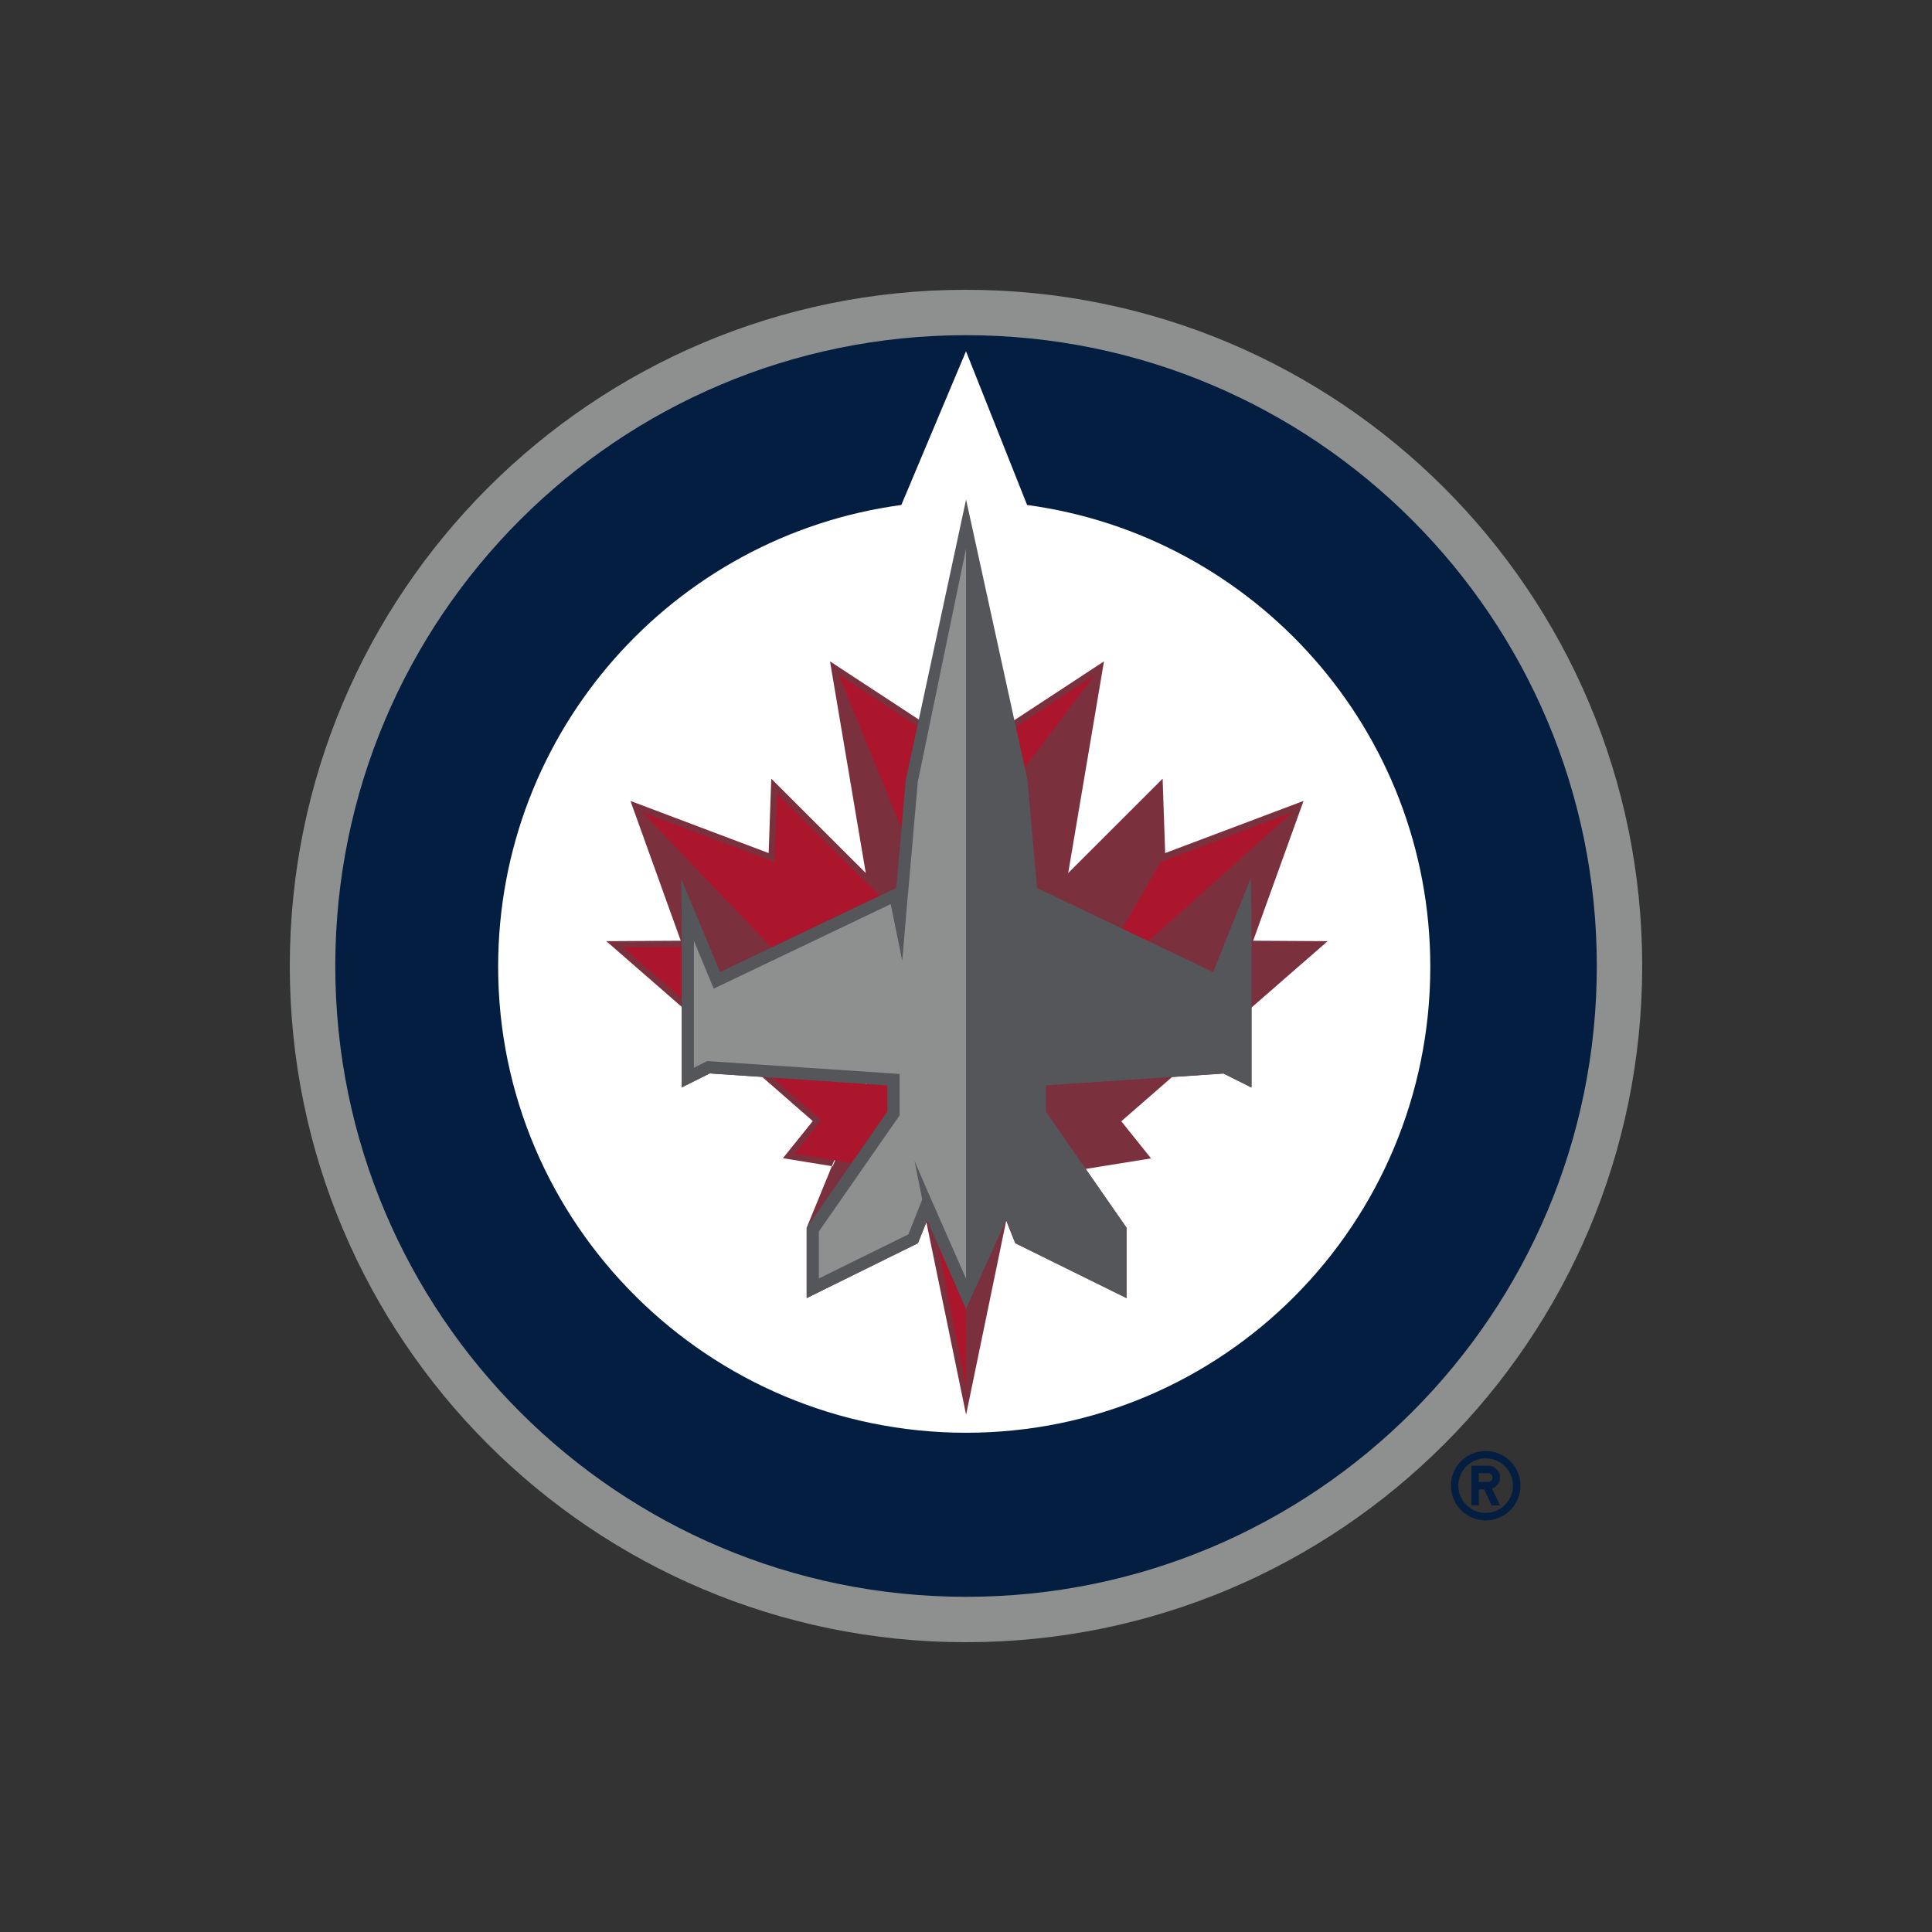 <svg width="100" height="100" viewBox="0 0 100 100" fill="none" xmlns="http://www.w3.org/2000/svg">
<rect x="0" y="0" width="100" height="100" fill="#333333" stroke="none"/>
<path fill-rule="evenodd" clip-rule="evenodd" d="M85 50C85 69.334 69.338 85 50.004 85C30.671 85 15 69.334 15 50C15 30.671 30.671 15 50 15C69.334 15 85 30.671 85 50" fill="#8E9090"/>
<path fill-rule="evenodd" clip-rule="evenodd" d="M82.651 50C82.651 68.029 68.038 82.651 50.009 82.651C31.975 82.651 17.354 68.03 17.354 50C17.354 31.971 31.966 17.349 50 17.349C68.034 17.349 82.651 31.971 82.651 50" fill="#041E41"/>
<path fill-rule="evenodd" clip-rule="evenodd" d="M53.163 26.138L50 18.181L46.653 26.138C34.871 27.727 25.784 37.816 25.784 50.035C25.784 63.357 36.682 74.159 50.004 74.159C63.322 74.159 74.032 63.357 74.032 50.035C74.027 37.816 64.941 27.727 53.163 26.138" fill="white"/>
<path fill-rule="evenodd" clip-rule="evenodd" d="M47.992 63.151L48.233 63.707L47.992 63.151V63.151ZM41.754 63.545V67.189L47.511 64.35L47.948 63.256L50.005 73.227L52.083 63.173L52.551 64.35L58.309 67.189V63.545L56.165 60.461L56.196 60.504L59.578 59.958L58.038 58.037L60.663 55.749L63.327 55.569L64.775 56.291V52.153L68.718 48.715L64.863 48.692L67.471 41.456L60.309 44.155L60.177 40.305L55.29 45.188C55.417 44.426 57.142 34.232 57.142 34.232L52.508 37.273L41.754 63.545ZM52.507 37.273L50 38.38L47.554 37.242L42.961 34.232C42.961 34.232 44.807 45.179 44.812 45.187L39.921 40.305L39.785 44.155L32.632 41.456L35.235 48.692L31.38 48.714L35.288 52.117V56.282L36.74 55.56L39.448 55.739L42.069 58.027L40.524 59.948L43.101 60.368L52.507 37.273Z" fill="#7B303E"/>
<path fill-rule="evenodd" clip-rule="evenodd" d="M66.914 42.029L60.08 44.615L58.081 48.071L59.446 48.718L66.914 42.029V42.029ZM56.663 34.933L52.577 37.627L53.032 39.736L56.663 34.933H56.663ZM32.242 49.034L35.278 51.684V49.016L32.242 49.034H32.242ZM48.521 64.363L50.005 71.875L50 67.749L48.521 64.363ZM44.811 45.638L44.798 45.629L40.222 41.062L40.086 44.61L33.239 42.034L39.925 49.042L45.542 46.36L44.811 45.638ZM47.48 37.579L43.407 34.906C43.407 34.906 43.411 34.924 43.416 34.954L46.658 42.873L46.876 40.374L47.48 37.579L47.48 37.579ZM45.922 56.178L39.972 55.779L42.488 57.976C42.449 58.085 41.123 59.722 41.123 59.722L44.068 60.199L45.922 57.534V56.178V56.178Z" fill="#AC162C"/>
<path fill-rule="evenodd" clip-rule="evenodd" d="M64.744 45.437L62.792 50.315L53.675 45.962L53.181 40.375L50.004 25.855L46.885 40.375L46.391 45.962L37.269 50.315L35.265 45.503L35.287 47.87V56.287L36.735 55.561L45.931 56.178V57.538L41.753 63.545V67.19L47.515 64.346L47.992 63.152L50 67.75L52.074 63.152L52.551 64.346L58.308 67.19V63.545L54.135 57.538V56.178L63.331 55.561L64.779 56.288V47.87L64.744 45.437V45.437Z" fill="#55565A"/>
<path fill-rule="evenodd" clip-rule="evenodd" d="M47.506 40.462L46.99 46.377H46.985L46.701 49.729L46.102 46.797L36.941 51.172L35.917 48.7V55.267L36.604 54.921L46.562 55.587V57.735L42.384 63.741V66.174L47.017 63.89L47.735 62.083L47.336 60.088L48.01 61.655L50.001 66.178V28.4L47.507 40.462L47.506 40.462Z" fill="#8E9090"/>
<path fill-rule="evenodd" clip-rule="evenodd" d="M76.893 75.484C77.68 75.484 78.311 76.115 78.311 76.894C78.309 77.675 77.674 78.308 76.893 78.307C76.115 78.307 75.484 77.668 75.484 76.894C75.485 76.116 76.115 75.486 76.893 75.485V75.484ZM76.893 78.696C77.895 78.696 78.7 77.89 78.7 76.897C78.7 75.905 77.891 75.104 76.893 75.104C75.902 75.104 75.1 75.907 75.1 76.897V76.898C75.1 77.891 75.904 78.696 76.893 78.696L76.893 78.696Z" fill="#041E41"/>
<path fill-rule="evenodd" clip-rule="evenodd" d="M76.543 76.254H77.029C77.147 76.254 77.248 76.356 77.248 76.478C77.248 76.605 77.152 76.705 77.029 76.705H76.543V76.254L76.543 76.254ZM76.543 77.09H76.819L77.208 77.921H77.642L77.23 77.051C77.476 76.966 77.641 76.734 77.642 76.473C77.64 76.136 77.367 75.864 77.029 75.865H76.159V77.921H76.548L76.544 77.09H76.543Z" fill="#041E41"/>
</svg>
